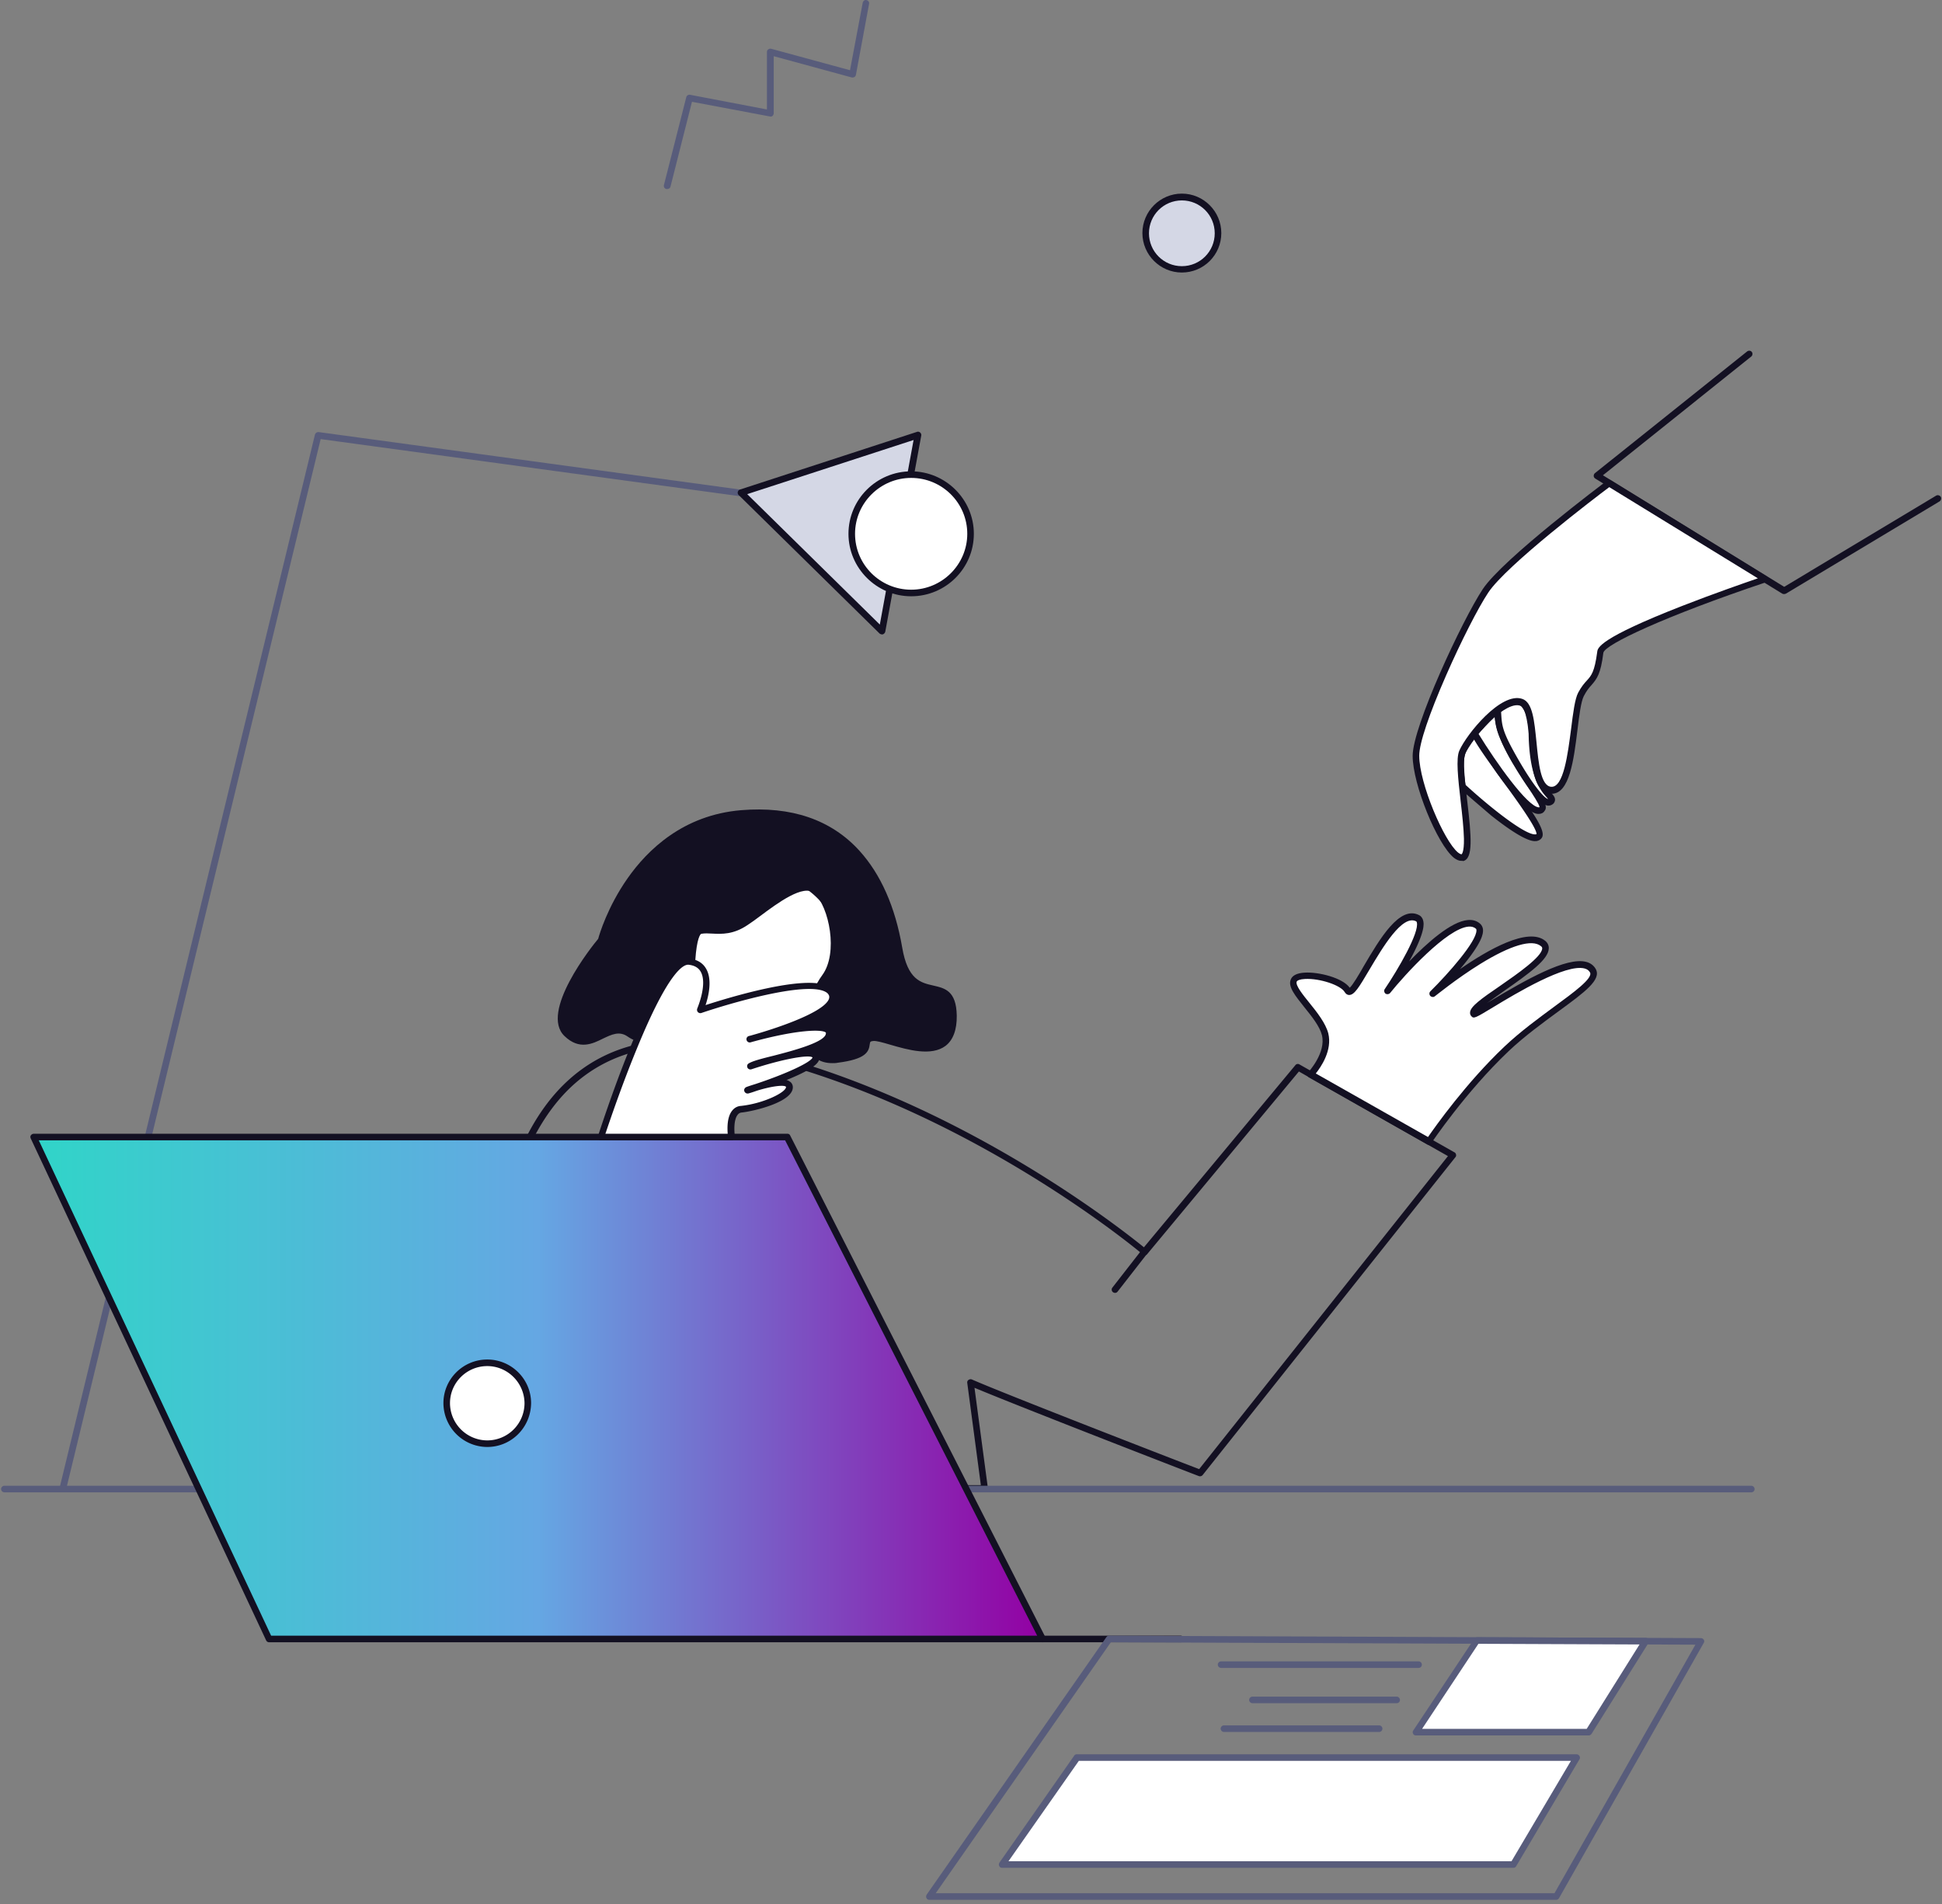 <svg xmlns="http://www.w3.org/2000/svg" width="306" height="300" fill="none">
    <rect width="100%" height="100%" fill="#808080" stroke="none"/>
    <style><![CDATA[.B{fill:#131022}.C{fill:#fff}.D{fill:#585c7b}]]></style>
    <path d="M9.912 235.036h-.138c-.276-.069-.449-.346-.38-.622L49.63 68.462c.069-.242.311-.414.587-.38l66.623 9.083c.276.035.483.311.448.587s-.31.484-.587.449l-66.173-9.014L10.43 234.621c-.069.242-.276.415-.518.415z"
          class="D"/>
    <path d="M155.14 235.037H78.364a.52.52 0 0 1-.518-.449c-.035-.104-1.831-11.743-1.347-25.316.449-12.606 3.005-29.564 12.675-38.716 6.597-6.251 15.714-8.185 27.042-5.733 33.156 7.183 60.406 28.769 64.032 31.705l23.866-28.701a.49.49 0 0 1 .656-.103l24.418 13.849c.138.069.207.207.241.346s0 .31-.103.414l-39.822 50.079c-.138.173-.379.242-.587.173-.311-.104-28.217-10.914-35.366-13.919l2.107 15.784c.034.138-.035.311-.138.414-.069.104-.242.173-.38.173zm-76.327-1.036h75.74l-2.142-16.095c-.034-.172.035-.38.208-.483a.55.55 0 0 1 .518-.069c5.008 2.21 32.361 12.813 35.815 14.126l39.2-49.32-23.486-13.331-23.899 28.769c-.104.104-.208.173-.346.173s-.276-.034-.38-.138c-.276-.242-28.769-24.211-63.963-31.809-10.983-2.383-19.755-.518-26.11 5.457-9.429 8.911-11.915 25.592-12.364 37.991-.484 12.054.863 22.484 1.209 24.729z"
          class="B"/>
    <path d="M119.948 163.373c7.184 0 13.021-5.837 13.021-13.02s-5.837-13.021-13.021-13.021-13.02 5.837-13.02 13.021 5.837 13.02 13.02 13.02z"
          class="C"/>
    <g class="B">
        <path d="M119.949 163.89c-7.46 0-13.539-6.079-13.539-13.539s6.079-13.539 13.539-13.539 13.538 6.079 13.538 13.539c.035 7.46-6.044 13.539-13.538 13.539zm0-26.041a12.5 12.5 0 1 0 0 25.005 12.5 12.5 0 0 0 12.502-12.503c.035-6.873-5.595-12.502-12.502-12.502z"/>
        <path d="M94.702 148.174s-9.221 11.086-5.388 14.713 6.493-2.418 9.878 0c3.419 2.417 9.014-.553 9.463-2.522s-.208-13.4 1.761-13.745 4.075.759 7.149-1.313 8.669-7.149 11.087-4.939 4.179 9.774 1.312 13.608-4.835 13.849 1.969 12.952c6.804-.864 3.177-3.074 5.491-3.42s12.848 5.699 12.744-3.522c-.069-7.53-6.803-.449-8.565-10.672s-7.598-22.622-24.832-21.206c-17.234 1.485-22.069 20.066-22.069 20.066z"/>
        <path d="M131.138 167.514c-2.003 0-3.039-1.001-3.557-1.899-.829-1.416-1.002-3.557-.484-6.113.449-2.211 1.382-4.386 2.452-5.837 2.591-3.488 1.071-10.81-1.243-12.917-1.658-1.52-5.802 1.554-8.531 3.592-.69.518-1.347 1.002-1.934 1.381-2.279 1.555-4.11 1.451-5.595 1.382-.621-.035-1.209-.069-1.761.034 0 0-.518.173-.829 3.005-.207 1.9-.242 4.214-.276 6.286-.035 1.9-.069 3.385-.208 4.075-.241 1.175-1.761 2.453-3.764 3.212-2.452.933-4.801.795-6.493-.38-1.312-.932-2.521-.345-3.903.311-1.658.829-3.73 1.831-6.044-.38-4.006-3.764 4.317-14.194 5.284-15.334.207-.76 1.485-5.043 4.628-9.532s8.773-9.982 17.891-10.742c7.909-.656 14.194 1.486 18.65 6.39 3.35 3.695 5.629 8.807 6.735 15.231.863 5.111 2.935 5.56 4.904 6.009 1.796.415 3.626.795 3.695 4.732.035 2.245-.587 3.868-1.761 4.766-2.245 1.692-5.975.622-8.703-.173-1.175-.345-2.245-.656-2.729-.587-.449.069-.449.104-.518.518-.138 1.209-.656 2.349-5.008 2.901-.311.069-.622.069-.898.069zm-3.972-28.216c.691 0 1.313.207 1.865.69 2.694 2.452 4.387 10.292 1.382 14.333-1.865 2.487-3.488 8.116-1.9 10.81.657 1.106 1.796 1.555 3.42 1.347 3.902-.518 4.006-1.381 4.109-2.003.07-.483.139-1.243 1.382-1.416.691-.103 1.761.207 3.143.622 2.521.725 5.975 1.727 7.805.345.933-.691 1.382-2.038 1.382-3.937-.035-3.108-1.175-3.35-2.867-3.73-2.107-.449-4.697-1.036-5.699-6.838-3.211-18.581-14.989-21.552-24.279-20.792-16.716 1.382-21.586 19.445-21.655 19.617l-.104.207c-2.487 2.971-8.289 11.329-5.422 14.023 1.796 1.692 3.247 1.001 4.87.207 1.485-.725 3.143-1.52 4.973-.242 1.969 1.382 4.524.656 5.526.276 1.761-.69 2.97-1.796 3.143-2.486.138-.553.173-2.176.207-3.868.104-6.01.311-9.982 2.003-10.258.657-.104 1.313-.069 1.969-.035 1.451.07 2.97.173 4.973-1.208.553-.38 1.209-.864 1.9-1.347 2.452-2.038 5.526-4.317 7.874-4.317z"/>
    </g>
    <path d="M275.952 235.138H.69a.53.53 0 0 1-.518-.518.53.53 0 0 1 .518-.518h275.262a.53.53 0 0 1 .518.518c0 .276-.207.518-.518.518z"
          class="D"/>
    <path d="M164.259 258.247H42.411L5.318 179.156h118.739l40.202 79.091z" fill="url(#A)"/>
    <path d="M164.259 258.763H42.412a.52.52 0 0 1-.483-.311l-37.093-79.09c-.069-.173-.069-.345.035-.484a.59.59 0 0 1 .449-.241h118.739c.207 0 .38.103.449.276l40.236 79.09c.069.173.069.346-.035.518-.103.139-.242.242-.449.242zm-121.536-1.036H163.43l-39.718-78.054H6.113l36.609 78.054z"
          class="B"/>
    <path d="M76.777 227.474a6.4 6.4 0 0 0 6.389-6.389 6.4 6.4 0 0 0-6.389-6.39 6.4 6.4 0 0 0-6.389 6.39c0 3.557 2.867 6.389 6.389 6.389z"
          class="C"/>
    <path d="M76.777 227.991a6.93 6.93 0 0 1-6.907-6.907c0-3.799 3.108-6.873 6.907-6.873s6.907 3.074 6.907 6.873c-.035 3.833-3.108 6.907-6.907 6.907zm0-12.744c-3.246 0-5.871 2.625-5.871 5.837a5.89 5.89 0 0 0 5.871 5.871 5.87 5.87 0 0 0 5.871-5.871c-.035-3.212-2.659-5.837-5.871-5.837zm109.275 43.516h-21.759c-.276 0-.518-.242-.518-.518a.53.53 0 0 1 .518-.518h21.759a.53.53 0 0 1 .518.518c0 .276-.242.518-.518.518z"
          class="B"/>
    <path d="M116.771 77.616l22.208 21.828 5.664-30.876-27.872 9.049z" fill="#d4d7e5"/>
    <path d="M138.978 99.963c-.138 0-.276-.069-.38-.138l-22.207-21.827a.51.51 0 0 1-.138-.483c.034-.173.172-.311.345-.38l27.872-9.083c.172-.069.38-.035.518.104.138.104.207.311.172.483l-5.664 30.876c-.034.173-.172.345-.345.415-.035.034-.104.034-.173.034zm-21.24-22.104l20.895 20.55 5.319-29.08-26.214 8.531z"
          class="B"/>
    <path d="M143.571 93.435c5.146 0 9.359-4.179 9.359-9.325s-4.179-9.325-9.359-9.325-9.36 4.179-9.36 9.325c.034 5.146 4.213 9.325 9.36 9.325z"
          class="C"/>
    <path d="M143.571 93.952c-5.422 0-9.878-4.421-9.878-9.843s4.421-9.843 9.878-9.843c5.422 0 9.878 4.421 9.878 9.843s-4.421 9.843-9.878 9.843zm0-18.65c-4.87 0-8.842 3.972-8.842 8.807 0 4.87 3.972 8.807 8.842 8.807s8.842-3.972 8.842-8.807c0-4.87-3.972-8.807-8.842-8.807z"
          class="B"/>
    <path d="M105.131 29.785h-.138c-.276-.069-.449-.345-.38-.622l3.523-13.849c.069-.276.345-.415.587-.38l12.122 2.314V8.199a.49.49 0 0 1 .208-.414c.138-.104.31-.138.449-.104l12.433 3.385L135.938.428c.069-.276.311-.484.587-.414s.484.311.415.587l-2.072 11.19c-.035.138-.104.276-.242.345s-.277.104-.415.069l-12.295-3.35v8.98c0 .138-.069.311-.173.415s-.276.138-.414.104l-12.295-2.314-3.385 13.366c-.069.242-.276.38-.518.38z"
          class="D"/>
    <path d="M186.224 42.425c3.143 0 5.699-2.556 5.699-5.699s-2.556-5.699-5.699-5.699-5.699 2.556-5.699 5.699c.035 3.177 2.556 5.699 5.699 5.699z"
          fill="#d4d7e5"/>
    <path d="M186.225 42.941c-3.42 0-6.217-2.797-6.217-6.217s2.797-6.217 6.217-6.217 6.216 2.798 6.216 6.217c0 3.454-2.797 6.217-6.216 6.217zm0-11.363c-2.867 0-5.181 2.314-5.181 5.181s2.314 5.181 5.181 5.181 5.18-2.314 5.18-5.181-2.314-5.181-5.18-5.181z"
          class="B"/>
    <path d="M94.701 179.159s9.014-28.182 13.85-27.595 1.761 7.598 1.761 7.598 19.583-6.734 20.791-2.348c.933 3.281-12.986 6.942-12.986 6.942s12.296-3.35 12.537-1.002c.277 2.729-10.637 4.248-12.433 5.284 0 0 9.809-3.281 10.327-1.519.483 1.727-10.776 5.249-10.776 5.249s6.424-2.279 6.597-.587c.172 1.762-5.388 3.35-7.598 3.558s-1.555 4.386-1.555 4.386H94.701v.034z"
          class="C"/>
    <path d="M115.251 179.676h-20.55a.49.49 0 0 1-.414-.207c-.104-.138-.138-.311-.069-.449.034-.069 2.279-7.149 5.111-14.056 5.25-12.814 7.806-14.092 9.291-13.919 1.243.138 2.141.691 2.659 1.623.967 1.693.38 4.248-.104 5.699 3.627-1.174 15.68-4.87 19.307-2.97.587.311.967.76 1.139 1.312.139.484.069.967-.207 1.451-.691 1.243-2.763 2.417-5.077 3.419 1.9-.207 3.558-.207 4.317.311.38.276.518.621.518.863.139 1.209-1.07 2.107-3.073 2.901.138.035.276.069.414.138.345.208.484.449.553.657.207.759-.277 1.761-5.146 3.73a1.02 1.02 0 0 1 .483.207c.311.173.484.483.518.794.242 2.452-6.286 3.937-8.047 4.11a.87.87 0 0 0-.656.38c-.656.829-.518 2.763-.415 3.419.035.138-.034.311-.103.415-.173.103-.311.172-.449.172zm-19.859-1.036h19.272c-.069-.932-.104-2.625.69-3.626.346-.449.829-.725 1.382-.76 3.626-.38 7.184-2.176 7.115-3.005-.242-.345-2.211-.138-4.628.622-.76.276-1.278.414-1.278.414-.277.069-.553-.069-.657-.345s.07-.553.311-.656.795-.276 1.451-.484c4.801-1.588 8.738-3.419 8.98-4.179-.484-.483-4.525.173-9.636 1.865-.242.069-.518-.034-.622-.276s-.035-.518.207-.656c.622-.38 2.072-.76 3.903-1.209 2.936-.76 8.392-2.176 8.254-3.592 0-.034 0-.069-.069-.103-.656-.449-4.248-.449-11.19 1.416-.276.069-.483.138-.621.172-.277.069-.553-.103-.622-.38s.103-.552.38-.621c.138-.035.311-.069.518-.138 3.35-.933 10.775-3.351 11.984-5.492.138-.242.173-.449.138-.656-.069-.276-.276-.518-.621-.691-3.178-1.658-15.162 1.865-19.514 3.35-.207.069-.414 0-.552-.138a.54.54 0 0 1-.104-.552c0-.035 1.658-3.834.553-5.803-.346-.621-.967-1.001-1.9-1.105-.794-.104-3.177 1.002-8.185 13.262-2.349 5.699-4.283 11.432-4.939 13.366zm80.298 25.071c-.103 0-.207-.034-.31-.103a.51.51 0 0 1-.104-.726l4.628-5.94a.518.518 0 1 1 .829.622l-4.628 5.94c-.104.138-.242.207-.415.207z"
          class="B"/>
    <path d="M206.498 169.276s3.039-3.212 2.279-6.286-5.595-6.804-4.939-8.462 7.391-.414 8.462 1.589c1.105 1.969 6.769-13.677 11.017-11.397 2.176 1.139-4.766 11.466-4.766 11.466s10.776-13.366 14.299-10.154c1.865 1.692-7.15 10.603-7.15 10.603s13.505-11.121 17.373-7.909c2.935 2.418-12.192 9.774-10.914 11.121.38.414 16.336-11.086 18.754-6.804 1.243 2.176-7.253 6.321-13.608 12.33-6.907 6.562-12.226 14.54-12.226 14.54l-18.581-10.637z"
          class="C"/>
    <path d="M225.148 180.399c-.103 0-.172-.035-.241-.069l-18.651-10.569c-.138-.069-.241-.207-.241-.38-.035-.172.034-.311.138-.449.034-.034 2.832-3.073 2.141-5.836-.345-1.382-1.623-2.971-2.763-4.387-1.45-1.83-2.625-3.246-2.141-4.386.242-.622.967-1.001 2.176-1.071 2.175-.138 5.975.795 7.114 2.383.484-.448 1.451-2.072 2.211-3.419 2.521-4.282 5.664-9.636 8.738-8.012.207.103.518.38.621.863.104.415.415 1.658-2.21 6.424 2.832-2.936 6.631-6.32 9.256-6.528.794-.069 1.45.139 1.969.622.172.173.414.484.414 1.002 0 .449.034 1.796-3.626 6.113 4.42-3.074 10.741-6.666 13.435-4.455.379.31.587.759.552 1.208-.069 1.727-3.005 3.869-7.115 6.735l-2.624 1.865c.138-.104.31-.173.449-.276 5.698-3.419 12.088-7.046 15.196-6.217.656.173 1.174.553 1.485 1.105.967 1.693-1.727 3.661-5.837 6.666-2.486 1.83-5.353 3.903-7.874 6.286-6.804 6.458-12.088 14.367-12.157 14.436-.069.242-.242.346-.415.346zm-17.821-11.259l17.683 10.015c1.174-1.692 6.01-8.53 12.019-14.229 2.59-2.452 5.457-4.524 7.978-6.389 2.97-2.176 6.044-4.421 5.526-5.319-.173-.311-.449-.518-.863-.622-2.97-.76-10.707 3.868-14.402 6.113-2.798 1.693-3.04 1.831-3.42 1.416-.172-.172-.241-.414-.207-.656.104-.898 1.658-2.038 4.697-4.11 2.798-1.934 6.597-4.593 6.666-5.906 0-.103 0-.241-.207-.38-1.382-1.139-4.766-.138-9.532 2.798-3.8 2.348-7.15 5.111-7.184 5.111-.207.173-.518.139-.726-.069-.172-.207-.172-.518.035-.725 2.832-2.797 7.287-7.84 7.253-9.601 0-.173-.069-.242-.069-.242-.311-.276-.691-.38-1.174-.345-3.42.276-10.085 7.632-12.365 10.464-.173.208-.483.242-.725.104-.207-.173-.276-.484-.138-.691 2.176-3.212 5.491-8.945 5.077-10.534-.035-.138-.104-.172-.104-.172-2.176-1.14-5.284 4.11-7.356 7.598-1.693 2.867-2.383 4.006-3.212 4.006-.277 0-.518-.172-.691-.449-.622-1.105-3.972-2.21-6.286-2.072-.794.035-1.209.242-1.278.414-.241.588 1.002 2.107 2.003 3.351 1.209 1.485 2.556 3.212 2.971 4.8.656 2.66-1.14 5.284-1.969 6.321z"
          class="B"/>
    <path d="M230.433 123.936s10.707 9.877 12.123 7.77c.932-1.381-8.255-12.157-10.258-16.163-1.485 2.141-2.763 2.659-1.865 8.393z"
          class="C"/>
    <path d="M241.865 132.533c-.656 0-2.279-.38-6.907-4.041l-4.87-4.179a.67.67 0 0 1-.173-.31c-.794-5.112.104-6.286 1.347-7.909l.622-.829c.104-.138.276-.242.449-.208.173 0 .345.139.414.277.795 1.588 2.832 4.386 4.801 7.114 4.386 6.01 6.079 8.566 5.388 9.567-.138.207-.415.449-.898.518 0-.034-.104 0-.173 0zm-10.948-8.876c3.454 3.178 9.394 8.013 11.052 7.806.069 0 .103-.035.138-.035.069-.932-3.177-5.422-5.353-8.392-1.796-2.487-3.523-4.836-4.49-6.528-.069.069-.104.138-.173.207-1.14 1.451-1.865 2.418-1.174 6.942z"
          class="B"/>
    <path d="M232.297 115.539s8.738 14.263 10.741 11.915c.898-1.036-7.391-9.567-7.046-15.645-1.83 1.623-3.695 3.73-3.695 3.73z"
          class="C"/>
    <path d="M242.451 128.246h-.104c-.483-.035-1.968-.173-6.458-6.39l-4.041-6.044c-.104-.207-.104-.449.069-.621.069-.104 1.9-2.142 3.73-3.765.173-.138.38-.172.553-.069s.311.276.276.484c-.207 3.626 2.936 8.358 5.008 11.501 1.692 2.555 2.487 3.73 1.899 4.42-.207.346-.552.484-.932.484zm-9.498-12.641c2.798 4.559 7.702 11.467 9.498 11.605.069 0 .104 0 .138-.035-.069-.483-1.036-1.934-1.899-3.246-2.073-3.109-4.836-7.253-5.181-10.983-1.105 1.07-2.107 2.176-2.556 2.659z"
          class="B"/>
    <path d="M241.38 115.327c.069 10.05 3.834 9.878 3.039 10.879-1.07 1.313-4.455-4.144-6.458-7.771-1.969-3.626-1.796-4.421-1.969-6.596 0 0 2.97-2.28 4.11-.898.725.829 1.278 2.21 1.278 4.386z"
          class="C"/>
    <path d="M244.005 126.934h-.103c-.898-.069-2.763-1.589-6.39-8.254-1.796-3.316-1.865-4.352-2.003-6.113 0-.208-.034-.449-.034-.691 0-.173.069-.346.207-.449.345-.277 3.419-2.556 4.835-.829.898 1.071 1.382 2.694 1.382 4.766.069 6.804 1.761 8.703 2.59 9.636.345.38.829.932.311 1.589-.208.207-.484.345-.795.345zm-7.494-14.851c0 .138.034.276.034.414.104 1.658.173 2.591 1.865 5.699 2.867 5.25 4.905 7.598 5.526 7.702-.069-.069-.138-.173-.207-.242-.898-1.001-2.797-3.108-2.867-10.292 0-1.83-.414-3.212-1.139-4.075-.587-.726-2.28.138-3.212.794zm44.588-18.478c-.103 0-.172-.035-.276-.069l-29.46-18.132c-.138-.104-.242-.242-.242-.414s.069-.345.207-.449l23.969-19.168c.242-.173.553-.138.725.069s.139.553-.069.725l-23.381 18.719 28.562 17.579 23.934-14.367c.242-.138.553-.069.726.173.138.242.069.553-.173.725l-24.211 14.54a.99.99 0 0 1-.311.069z"
          class="B"/>
    <path d="M253.536 76.133s-16.267 12.157-19.479 16.958c-3.177 4.801-10.983 21.516-10.983 25.972 0 4.973 5.043 16.508 7.288 16.025s-1.106-14.057 0-16.613 6.389-8.841 9.256-7.839.794 13.504 4.628 13.883 3.35-12.398 4.8-15.127 2.383-1.589 3.04-6.596c.379-2.936 25.971-11.536 25.971-11.536l-24.521-15.127z"
          class="C"/>
    <path d="M230.259 135.64c-.38 0-.76-.173-1.174-.484-2.66-2.175-6.493-11.604-6.493-16.059 0-4.628 7.771-21.31 11.052-26.283 3.212-4.801 18.926-16.578 19.582-17.096.173-.138.415-.138.587-.035l24.556 15.127c.173.104.277.311.242.484-.034.207-.172.38-.345.449-15.853 5.319-25.489 9.843-25.627 11.121-.414 3.316-1.001 4.075-1.865 5.077-.38.414-.76.863-1.209 1.727s-.725 3.039-1.001 5.319c-.587 4.731-1.244 10.084-4.076 10.084h-.241c-2.487-.241-2.867-4.144-3.212-7.943-.242-2.625-.518-5.595-1.52-5.94-1.036-.346-2.763.552-4.766 2.486-1.831 1.796-3.35 3.972-3.868 5.077-.449 1.002-.035 4.421.311 7.46.656 5.63.967 9.118-.657 9.463-.103-.069-.172-.034-.276-.034zm23.313-58.886c-2.176 1.623-16.198 12.295-19.065 16.612-1.589 2.383-4.317 7.737-6.631 13.021-2.694 6.147-4.248 10.741-4.248 12.675 0 4.352 3.903 13.47 6.113 15.265.276.208.449.277.553.277 0 0 .414-.207.38-2.452-.035-1.624-.277-3.799-.519-5.906-.414-3.627-.759-6.735-.207-7.978 1.14-2.591 6.562-9.291 9.912-8.151 1.658.552 1.9 3.488 2.245 6.838.311 3.212.657 6.839 2.28 7.011 2.003.208 2.659-5.215 3.177-9.152.311-2.487.587-4.663 1.105-5.664.518-.967.967-1.485 1.382-1.934.691-.76 1.209-1.347 1.623-4.49.069-.656.276-2.141 13.47-7.287 4.869-1.9 9.739-3.592 11.846-4.317l-23.416-14.367z"
          class="B"/>
    <path d="M245.214 299.344h-98.777c-.207 0-.38-.104-.449-.276-.103-.173-.069-.38.035-.553l28.32-40.581c.104-.138.242-.207.415-.207l93.25.379a.59.59 0 0 1 .449.242.47.47 0 0 1 0 .518l-22.794 40.202a.54.54 0 0 1-.449.276zm-97.775-1.036h97.499l22.207-39.165-92.111-.38-27.595 39.545z"
          class="D"/>
    <path d="M232.713 258.488l-9.602 14.437h27.216l8.979-14.333-26.593-.104z" class="C"/>
    <path d="M250.327 273.441h-27.216c-.207 0-.38-.103-.449-.276a.47.47 0 0 1 .035-.518l9.601-14.436c.104-.139.242-.242.415-.242l26.593.103c.173 0 .346.104.449.277s.069.38 0 .518l-8.98 14.333c-.138.172-.276.241-.448.241zm-26.249-1.036h25.938l8.323-13.297-25.385-.103-8.876 13.4zm-.553-9.599h-31.118a.53.53 0 0 1-.518-.518.53.53 0 0 1 .518-.518h31.118a.53.53 0 0 1 .518.518c0 .276-.207.518-.518.518zm-3.453 5.558h-22.726c-.276 0-.518-.242-.518-.518s.242-.518.518-.518h22.726c.276 0 .518.242.518.518s-.207.518-.518.518zm-2.764 4.528h-24.452c-.276 0-.518-.242-.518-.518s.242-.519.518-.519h24.452a.53.53 0 0 1 .518.519c0 .276-.207.518-.518.518z"
          class="D"/>
    <path d="M238.48 293.784h-80.576l11.777-16.854h78.745l-9.946 16.854z" class="C"/>
    <path d="M238.48 294.3h-80.576c-.207 0-.38-.103-.449-.276-.103-.173-.069-.38.035-.552l11.777-16.855a.49.49 0 0 1 .414-.207h78.745c.173 0 .346.104.449.276a.47.47 0 0 1 0 .519l-9.981 16.854a.48.48 0 0 1-.414.241zm-79.574-1.036h79.263l9.359-15.818h-77.536l-11.086 15.818z"
          class="D"/>
    <defs>
        <linearGradient id="A" x1="5.318" y1="218.891" x2="164.259" y2="218.891" gradientUnits="userSpaceOnUse">
            <stop stop-color="#30D5C8"/>
            <stop offset=".5" stop-color="#65a7e3"/>
            <stop offset="1" stop-color="#9300a3"/>
        </linearGradient>
    </defs>
</svg>
